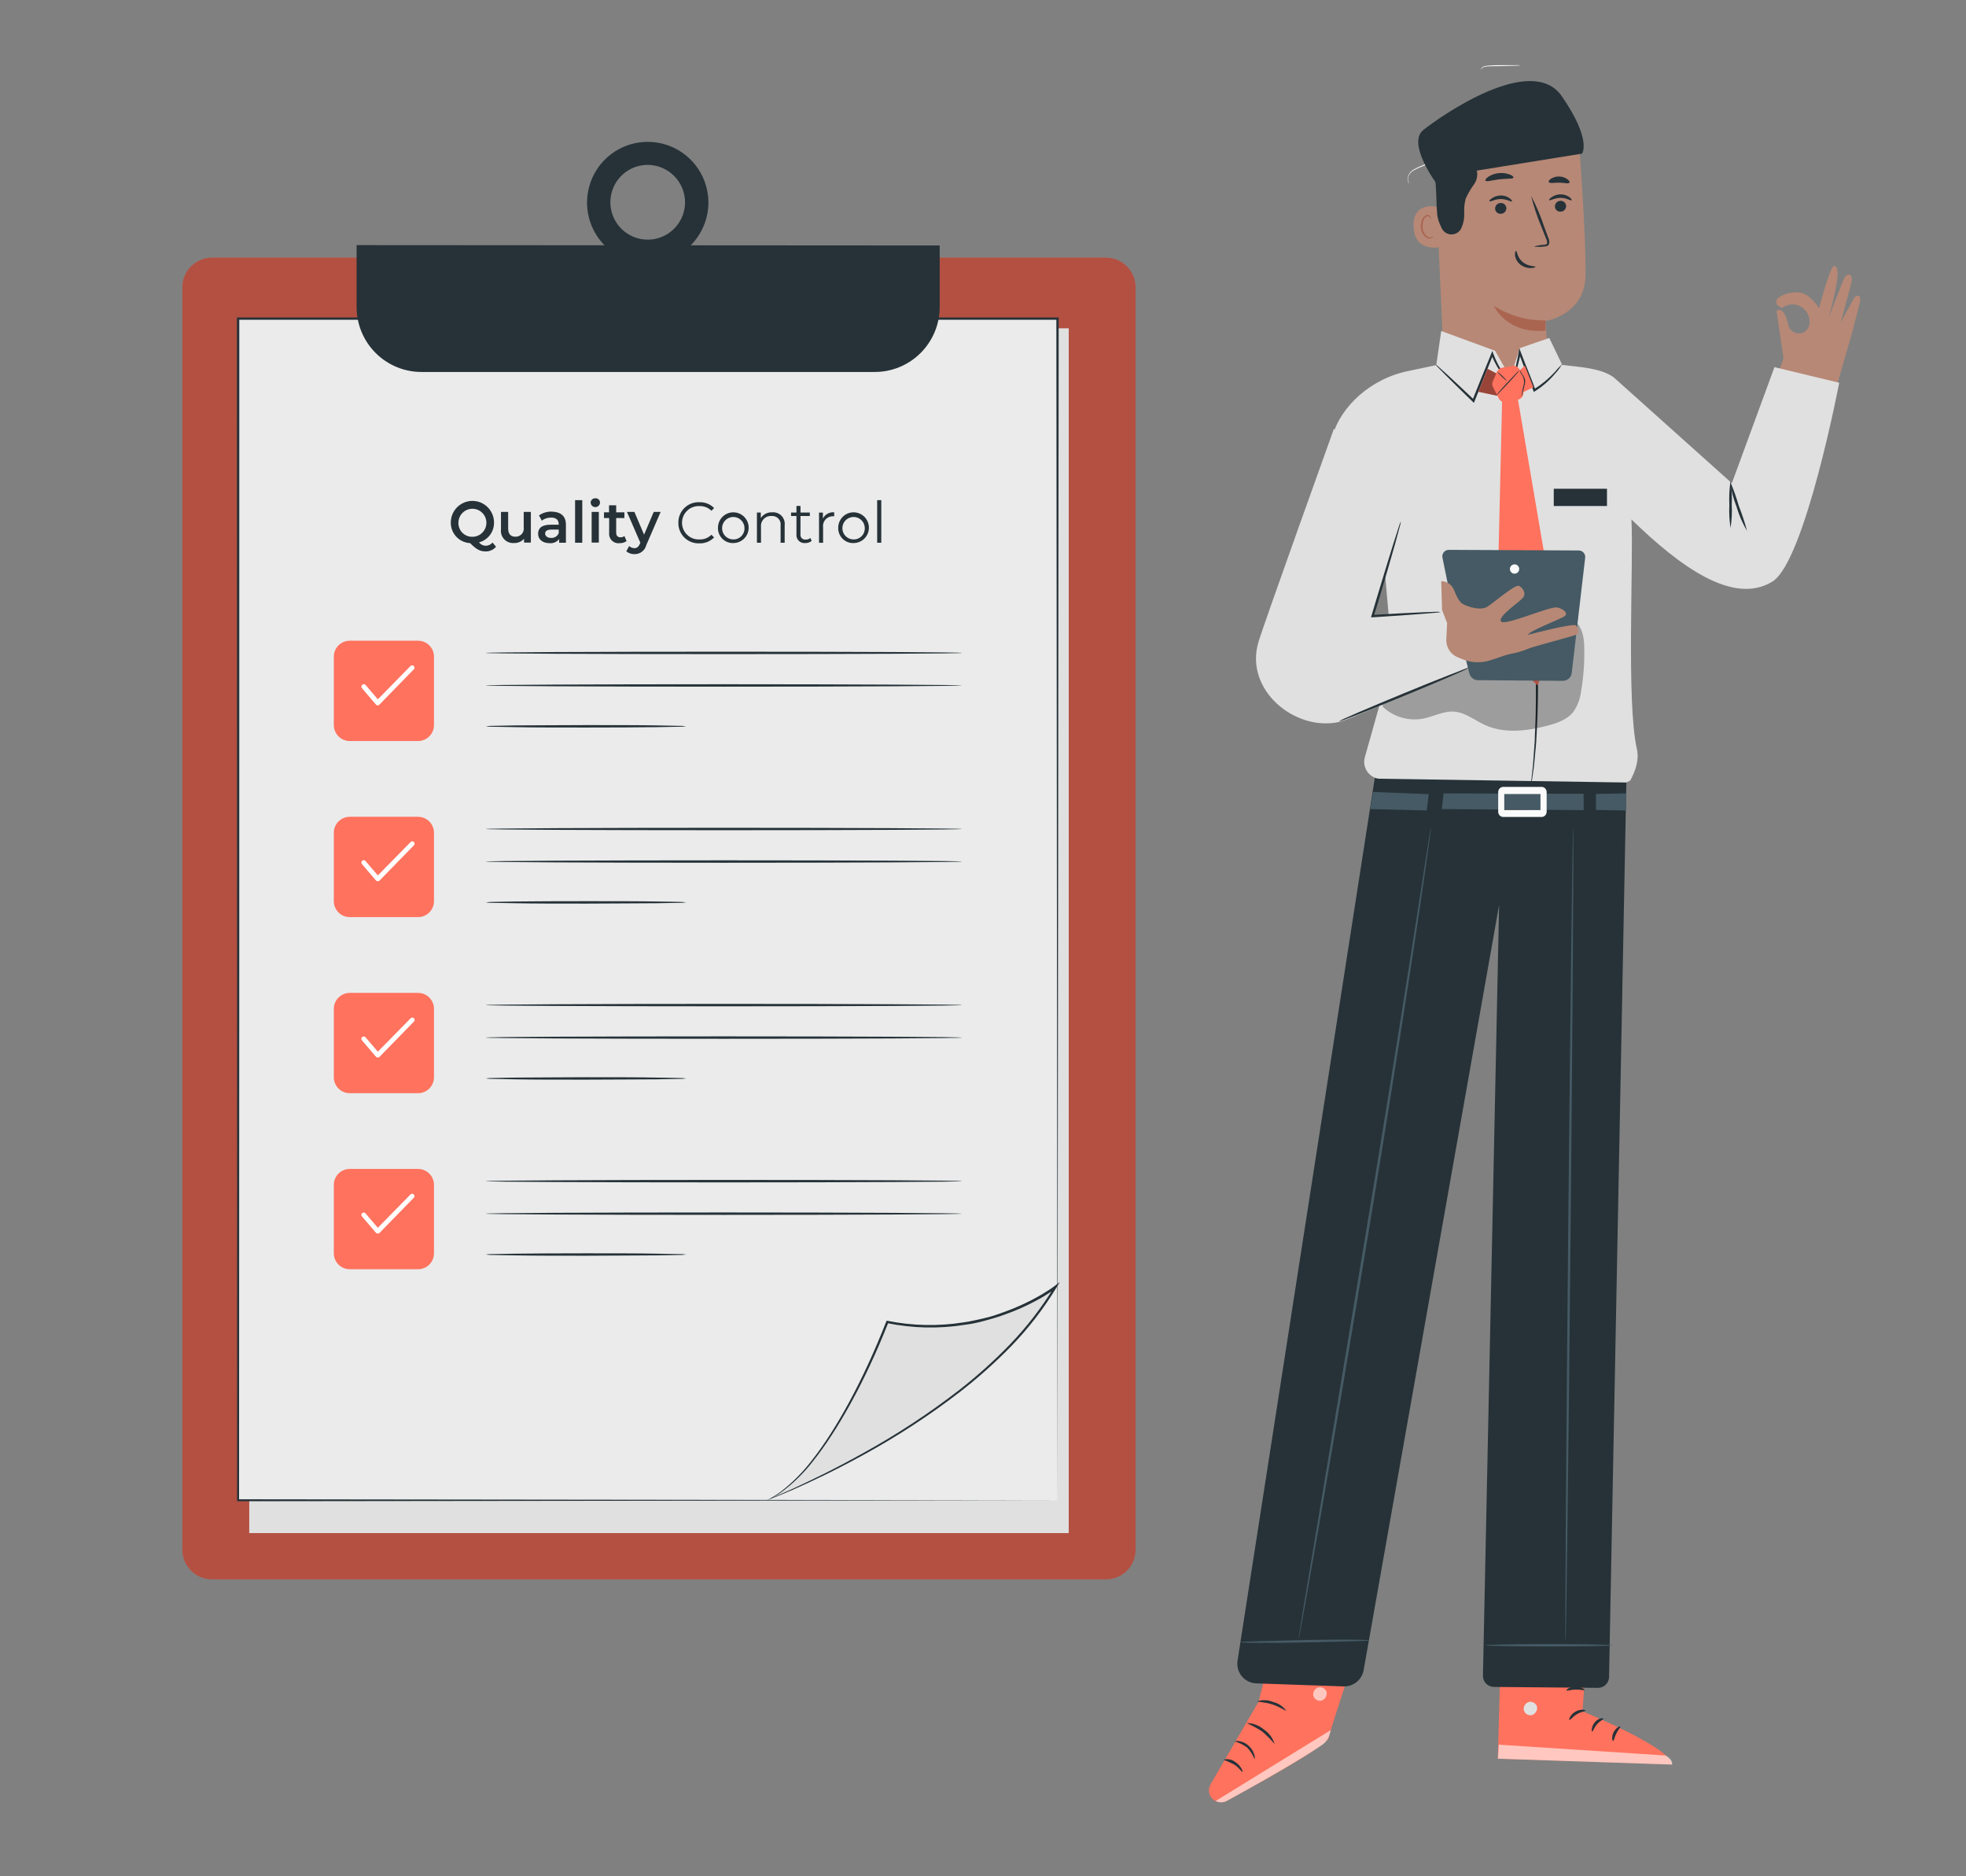 <svg width="348" height="332" viewBox="0 0 348 332" fill="none" xmlns="http://www.w3.org/2000/svg">
<rect x="0" y="0" width="348" height="332" fill="#808080" stroke="none"/>
<g clip-path="url(#clip0_861_3324)">
<path d="M195.758 45.594H37.531C34.628 45.594 32.275 47.949 32.275 50.855V274.234C32.275 277.14 34.628 279.495 37.531 279.495H195.758C198.66 279.495 201.013 277.14 201.013 274.234V50.855C201.013 47.949 198.66 45.594 195.758 45.594Z" fill="#FF725E"/>
<g opacity="0.3">
<path d="M195.758 45.594H37.531C34.628 45.594 32.275 47.95 32.275 50.855V274.234C32.275 277.14 34.628 279.496 37.531 279.496H195.758C198.66 279.496 201.013 277.14 201.013 274.234V50.855C201.013 47.95 198.66 45.594 195.758 45.594Z" fill="black"/>
</g>
<path d="M189.175 58.102H44.119V271.306H189.175V58.102Z" fill="#E0E0E0"/>
<path d="M187.173 56.398H42.117V265.531H187.173V56.398Z" fill="#EBEBEB"/>
<path d="M187.182 265.523C187.182 263.777 187.099 179.788 186.984 56.397L187.182 56.587H42.143L42.357 56.372C42.357 134.902 42.357 207.451 42.316 265.498L42.143 265.324L187.207 265.498L42.143 265.672H41.969V265.498C41.969 207.451 41.969 134.902 41.928 56.372V56.182H42.167H187.207H187.397V56.381C187.256 179.788 187.182 263.777 187.182 265.523Z" fill="#263238"/>
<path d="M135.721 265.523C135.721 265.523 172.995 251.319 186.835 227.759C182.546 230.753 177.695 232.846 172.575 233.913C167.456 234.979 162.174 234.996 157.047 233.964C157.047 233.964 147.181 260.328 135.721 265.523Z" fill="#E0E0E0"/>
<path d="M135.719 265.524L136.339 265.176C136.957 264.837 137.553 264.458 138.124 264.043C140.222 262.434 142.097 260.553 143.701 258.451C147.915 253.098 152.683 244.561 156.864 233.898L156.93 233.741H157.087C161.533 234.635 166.102 234.728 170.581 234.014C171.762 233.865 172.919 233.551 174.109 233.303C175.299 233.054 176.456 232.657 177.612 232.227C179.98 231.391 182.263 230.33 184.429 229.059C185.256 228.571 186.024 228.075 186.702 227.562L187.594 226.875L187.016 227.835C184.742 231.584 182.057 235.066 179.009 238.216C176.169 241.125 173.132 243.834 169.92 246.323C164.494 250.504 158.747 254.25 152.733 257.524C147.626 260.328 143.354 262.314 140.388 263.613C138.9 264.266 137.727 264.738 136.934 265.044L136.033 265.391C135.929 265.434 135.821 265.468 135.711 265.49C135.711 265.49 135.81 265.433 136.017 265.35L136.909 264.969C137.686 264.63 138.843 264.142 140.322 263.464C143.263 262.115 147.51 260.089 152.592 257.259C158.58 253.971 164.304 250.224 169.713 246.05C172.902 243.567 175.915 240.864 178.728 237.96C181.75 234.829 184.416 231.372 186.677 227.653L186.991 227.926C186.247 228.478 185.474 228.992 184.677 229.464C182.486 230.744 180.178 231.813 177.786 232.657C176.613 233.096 175.414 233.418 174.233 233.749C173.051 234.08 171.861 234.32 170.663 234.461C166.139 235.172 161.525 235.069 157.038 234.155L157.252 234.031C153.03 244.727 148.163 253.256 143.908 258.591C142.277 260.697 140.361 262.566 138.215 264.142C137.434 264.69 136.598 265.153 135.719 265.524Z" fill="#263238"/>
<path d="M73.994 113.386H61.914C60.353 113.386 59.088 114.652 59.088 116.215V128.309C59.088 129.872 60.353 131.138 61.914 131.138H73.994C75.555 131.138 76.82 129.872 76.82 128.309V116.215C76.82 114.652 75.555 113.386 73.994 113.386Z" fill="#FF725E"/>
<path d="M66.839 124.827C66.782 124.824 66.726 124.809 66.675 124.783C66.624 124.758 66.578 124.722 66.542 124.678L64.063 121.782C63.993 121.697 63.959 121.588 63.968 121.479C63.978 121.369 64.029 121.267 64.112 121.195C64.15 121.156 64.195 121.126 64.245 121.105C64.294 121.084 64.348 121.073 64.402 121.073C64.456 121.073 64.509 121.084 64.559 121.105C64.608 121.126 64.653 121.156 64.691 121.195L66.881 123.759L72.665 117.861C72.743 117.785 72.849 117.742 72.958 117.742C73.067 117.742 73.173 117.785 73.251 117.861C73.29 117.9 73.321 117.945 73.342 117.996C73.363 118.046 73.374 118.1 73.374 118.155C73.374 118.209 73.363 118.264 73.342 118.314C73.321 118.364 73.29 118.41 73.251 118.449L67.186 124.669C67.143 124.719 67.09 124.759 67.03 124.786C66.97 124.813 66.905 124.827 66.839 124.827Z" fill="white"/>
<path d="M170.261 115.545C170.261 115.669 151.388 115.76 128.12 115.76C104.851 115.76 85.978 115.669 85.978 115.545C85.978 115.421 104.843 115.33 128.12 115.33C151.396 115.33 170.261 115.412 170.261 115.545Z" fill="#263238"/>
<path d="M121.475 128.532C121.012 128.595 120.546 128.622 120.079 128.615L116.269 128.681C113.063 128.723 108.618 128.748 103.718 128.748C98.818 128.748 94.373 128.748 91.158 128.681L87.349 128.615C86.885 128.622 86.421 128.594 85.961 128.532C86.42 128.465 86.885 128.437 87.349 128.45L91.158 128.375C94.373 128.375 98.81 128.317 103.718 128.317C108.626 128.317 113.063 128.317 116.269 128.375L120.079 128.45C120.546 128.437 121.013 128.465 121.475 128.532Z" fill="#263238"/>
<path d="M170.261 121.302C170.261 121.418 151.388 121.517 128.12 121.517C104.851 121.517 85.978 121.418 85.978 121.302C85.978 121.186 104.843 121.087 128.12 121.087C151.396 121.087 170.261 121.203 170.261 121.302Z" fill="#263238"/>
<path d="M73.994 144.547H61.914C60.353 144.547 59.088 145.814 59.088 147.377V159.471C59.088 161.033 60.353 162.3 61.914 162.3H73.994C75.555 162.3 76.82 161.033 76.82 159.471V147.377C76.82 145.814 75.555 144.547 73.994 144.547Z" fill="#FF725E"/>
<path d="M66.84 155.948C66.783 155.948 66.727 155.936 66.676 155.911C66.624 155.887 66.579 155.851 66.543 155.807L64.064 152.903C64.029 152.862 64.002 152.814 63.985 152.763C63.968 152.711 63.962 152.657 63.966 152.602C63.97 152.548 63.985 152.495 64.01 152.447C64.034 152.399 64.068 152.356 64.109 152.32C64.151 152.285 64.198 152.258 64.25 152.241C64.302 152.224 64.356 152.218 64.41 152.222C64.464 152.226 64.517 152.241 64.565 152.266C64.614 152.291 64.657 152.324 64.692 152.366L66.882 154.922L72.666 149.032C72.703 148.988 72.748 148.953 72.799 148.928C72.85 148.903 72.906 148.888 72.963 148.886C73.019 148.883 73.076 148.892 73.129 148.913C73.183 148.933 73.231 148.964 73.271 149.004C73.312 149.044 73.344 149.092 73.365 149.145C73.386 149.198 73.396 149.255 73.394 149.312C73.392 149.369 73.379 149.425 73.355 149.476C73.33 149.528 73.295 149.574 73.252 149.611L67.187 155.824C67.143 155.869 67.088 155.904 67.028 155.926C66.968 155.947 66.904 155.955 66.84 155.948Z" fill="white"/>
<path d="M170.261 146.707C170.261 146.823 151.388 146.922 128.12 146.922C104.851 146.922 85.978 146.823 85.978 146.707C85.978 146.591 104.843 146.492 128.12 146.492C151.396 146.492 170.261 146.591 170.261 146.707Z" fill="#263238"/>
<path d="M121.475 159.695C121.012 159.757 120.546 159.784 120.079 159.777L116.269 159.843C113.063 159.843 108.618 159.91 103.718 159.91C98.818 159.91 94.373 159.91 91.158 159.843L87.349 159.777C86.885 159.784 86.421 159.757 85.961 159.695C86.42 159.626 86.885 159.596 87.349 159.604L91.158 159.537C94.373 159.496 98.81 159.479 103.718 159.479C108.626 159.479 113.063 159.479 116.269 159.537L120.079 159.604C120.546 159.596 121.013 159.626 121.475 159.695Z" fill="#263238"/>
<path d="M170.261 152.465C170.261 152.581 151.388 152.68 128.12 152.68C104.851 152.68 85.978 152.581 85.978 152.465C85.978 152.349 104.843 152.25 128.12 152.25C151.396 152.25 170.261 152.341 170.261 152.465Z" fill="#263238"/>
<path d="M73.994 175.71H61.914C60.353 175.71 59.088 176.977 59.088 178.539V190.633C59.088 192.196 60.353 193.462 61.914 193.462H73.994C75.555 193.462 76.82 192.196 76.82 190.633V178.539C76.82 176.977 75.555 175.71 73.994 175.71Z" fill="#FF725E"/>
<path d="M66.84 187.143C66.784 187.142 66.728 187.128 66.677 187.104C66.626 187.08 66.58 187.045 66.543 187.002L64.064 184.099C63.993 184.015 63.958 183.907 63.966 183.798C63.975 183.688 64.026 183.587 64.109 183.516C64.193 183.444 64.301 183.409 64.41 183.418C64.519 183.426 64.621 183.478 64.692 183.561L66.882 186.117L72.666 180.227C72.703 180.184 72.748 180.148 72.799 180.123C72.85 180.098 72.906 180.084 72.963 180.081C73.019 180.078 73.076 180.088 73.129 180.108C73.183 180.128 73.231 180.16 73.271 180.2C73.312 180.24 73.344 180.288 73.365 180.341C73.386 180.393 73.396 180.45 73.394 180.507C73.392 180.564 73.379 180.62 73.355 180.672C73.33 180.723 73.295 180.769 73.252 180.806L67.187 187.019C67.143 187.065 67.088 187.099 67.028 187.121C66.968 187.142 66.904 187.15 66.84 187.143Z" fill="white"/>
<path d="M170.261 177.869C170.261 177.985 151.388 178.084 128.12 178.084C104.851 178.084 85.978 177.985 85.978 177.869C85.978 177.753 104.843 177.654 128.12 177.654C151.396 177.654 170.261 177.745 170.261 177.869Z" fill="#263238"/>
<path d="M121.475 190.849C121.013 190.916 120.546 190.944 120.079 190.932L116.269 191.006C113.063 191.006 108.618 191.064 103.718 191.064C98.818 191.064 94.373 191.064 91.158 191.006L87.349 190.932C86.885 190.944 86.42 190.916 85.961 190.849C86.421 190.787 86.885 190.759 87.349 190.766L91.158 190.7C94.373 190.7 98.81 190.634 103.718 190.634C108.626 190.634 113.063 190.634 116.269 190.7L120.079 190.766C120.546 190.759 121.012 190.787 121.475 190.849Z" fill="#263238"/>
<path d="M170.261 183.618C170.261 183.742 151.388 183.833 128.12 183.833C104.851 183.833 85.978 183.742 85.978 183.618C85.978 183.494 104.843 183.403 128.12 183.403C151.396 183.403 170.261 183.503 170.261 183.618Z" fill="#263238"/>
<path d="M73.994 206.864H61.914C60.353 206.864 59.088 208.131 59.088 209.693V221.788C59.088 223.35 60.353 224.617 61.914 224.617H73.994C75.555 224.617 76.82 223.35 76.82 221.788V209.693C76.82 208.131 75.555 206.864 73.994 206.864Z" fill="#FF725E"/>
<path d="M66.839 218.304C66.782 218.301 66.726 218.287 66.675 218.261C66.624 218.235 66.578 218.199 66.542 218.155L64.063 215.26C63.993 215.175 63.959 215.066 63.968 214.956C63.978 214.846 64.029 214.745 64.112 214.673C64.153 214.637 64.201 214.61 64.252 214.593C64.304 214.577 64.358 214.57 64.412 214.575C64.466 214.58 64.519 214.595 64.566 214.62C64.614 214.646 64.657 214.68 64.691 214.722L66.881 217.278L72.665 211.38C72.703 211.341 72.749 211.311 72.799 211.29C72.85 211.269 72.903 211.258 72.958 211.258C73.013 211.258 73.067 211.269 73.117 211.29C73.167 211.311 73.213 211.341 73.251 211.38C73.29 211.418 73.32 211.463 73.341 211.513C73.362 211.562 73.373 211.616 73.373 211.67C73.373 211.724 73.362 211.777 73.341 211.827C73.32 211.876 73.29 211.921 73.251 211.959L67.186 218.18C67.14 218.224 67.086 218.258 67.026 218.279C66.966 218.3 66.903 218.309 66.839 218.304Z" fill="white"/>
<path d="M170.261 209.03C170.261 209.146 151.388 209.246 128.12 209.246C104.851 209.246 85.978 209.146 85.978 209.03C85.978 208.915 104.843 208.807 128.12 208.807C151.396 208.807 170.261 208.89 170.261 209.03Z" fill="#263238"/>
<path d="M121.475 222.01C121.013 222.078 120.546 222.106 120.079 222.093L116.269 222.159C113.063 222.159 108.618 222.226 103.718 222.226C98.818 222.226 94.373 222.226 91.158 222.159L87.349 222.093C86.885 222.105 86.42 222.078 85.961 222.01C86.42 221.943 86.885 221.916 87.349 221.928L91.158 221.862C94.373 221.82 98.81 221.795 103.718 221.795C108.626 221.795 113.063 221.795 116.269 221.862L120.079 221.928C120.546 221.915 121.013 221.943 121.475 222.01Z" fill="#263238"/>
<path d="M170.261 214.78C170.261 214.896 151.388 214.995 128.12 214.995C104.851 214.995 85.978 214.896 85.978 214.78C85.978 214.664 104.843 214.565 128.12 214.565C151.396 214.565 170.261 214.681 170.261 214.78Z" fill="#263238"/>
<path d="M87.802 96.758C87.574 97.026 87.288 97.24 86.966 97.383C86.644 97.526 86.295 97.596 85.943 97.585C84.976 97.585 84.29 97.213 83.216 96.113C82.286 96.068 81.41 95.664 80.772 94.985C80.133 94.306 79.783 93.405 79.795 92.473C79.795 91.457 80.198 90.483 80.916 89.765C81.633 89.047 82.606 88.643 83.621 88.643C84.636 88.643 85.609 89.047 86.326 89.765C87.044 90.483 87.447 91.457 87.447 92.473C87.46 93.272 87.204 94.051 86.722 94.687C86.24 95.323 85.558 95.779 84.786 95.981C84.927 96.163 85.107 96.312 85.313 96.417C85.519 96.521 85.745 96.579 85.976 96.585C86.207 96.58 86.434 96.526 86.644 96.428C86.853 96.33 87.039 96.189 87.191 96.014L87.802 96.758ZM83.621 94.996C84.111 94.996 84.591 94.851 84.998 94.578C85.406 94.305 85.724 93.918 85.911 93.464C86.099 93.011 86.148 92.512 86.052 92.03C85.957 91.549 85.721 91.107 85.374 90.76C85.027 90.413 84.585 90.176 84.105 90.081C83.624 89.985 83.125 90.034 82.672 90.222C82.219 90.41 81.832 90.728 81.56 91.136C81.287 91.544 81.142 92.024 81.142 92.514C81.134 92.843 81.193 93.169 81.315 93.474C81.436 93.778 81.619 94.055 81.85 94.287C82.082 94.519 82.359 94.702 82.663 94.823C82.967 94.945 83.293 95.004 83.621 94.996Z" fill="#263238"/>
<path d="M93.966 90.595V96.022H92.76V95.335C92.544 95.584 92.276 95.782 91.974 95.914C91.672 96.045 91.345 96.108 91.016 96.096C90.696 96.127 90.374 96.086 90.072 95.975C89.77 95.865 89.497 95.688 89.273 95.458C89.049 95.227 88.879 94.95 88.776 94.645C88.673 94.341 88.639 94.017 88.678 93.697V90.595H89.95V93.524C89.95 94.508 90.413 94.98 91.223 94.98C91.435 94.99 91.647 94.952 91.842 94.87C92.038 94.788 92.213 94.663 92.355 94.504C92.497 94.346 92.601 94.158 92.661 93.954C92.721 93.75 92.735 93.535 92.702 93.325V90.595H93.966Z" fill="#263238"/>
<path d="M100.173 92.871V96.047H98.975V95.394C98.774 95.649 98.511 95.85 98.213 95.977C97.914 96.104 97.587 96.154 97.264 96.122C96.033 96.122 95.248 95.443 95.248 94.467C95.248 93.491 95.859 92.854 97.504 92.854H98.9V92.771C98.9 92.035 98.454 91.597 97.553 91.597C96.958 91.585 96.376 91.775 95.901 92.134L95.405 91.208C96.077 90.745 96.879 90.51 97.694 90.538C99.264 90.596 100.173 91.307 100.173 92.871ZM98.9 94.351V93.723H97.595C96.727 93.723 96.496 94.045 96.496 94.442C96.496 94.84 96.884 95.195 97.529 95.195C97.817 95.216 98.104 95.146 98.35 94.994C98.596 94.843 98.789 94.618 98.9 94.351Z" fill="#263238"/>
<path d="M101.795 88.511H103.067V96.047H101.795V88.511Z" fill="#263238"/>
<path d="M104.553 88.942C104.555 88.837 104.578 88.733 104.621 88.637C104.664 88.542 104.726 88.456 104.803 88.384C104.881 88.313 104.971 88.258 105.07 88.224C105.169 88.189 105.274 88.174 105.379 88.181C105.482 88.172 105.586 88.184 105.685 88.216C105.783 88.249 105.873 88.301 105.951 88.37C106.028 88.439 106.091 88.523 106.134 88.617C106.178 88.711 106.202 88.813 106.205 88.917C106.205 89.136 106.118 89.347 105.963 89.502C105.808 89.657 105.598 89.744 105.379 89.744C105.16 89.744 104.95 89.657 104.795 89.502C104.64 89.347 104.553 89.136 104.553 88.917V88.942ZM104.726 90.596H105.999V96.023H104.726V90.596Z" fill="#263238"/>
<path d="M110.911 95.757C110.556 96.007 110.13 96.134 109.697 96.121C109.447 96.156 109.193 96.133 108.953 96.054C108.714 95.975 108.496 95.842 108.316 95.665C108.135 95.489 107.998 95.274 107.914 95.036C107.829 94.798 107.8 94.544 107.829 94.293V91.679H106.912V90.662H107.805V89.421H109.069V90.662H110.523V91.679H109.069V94.26C109.069 94.79 109.333 95.088 109.821 95.088C110.076 95.097 110.327 95.019 110.531 94.864L110.911 95.757Z" fill="#263238"/>
<path d="M116.939 90.595L114.402 96.46C114.288 96.926 114.018 97.338 113.638 97.63C113.258 97.922 112.79 98.075 112.312 98.065C111.784 98.077 111.269 97.901 110.857 97.569L111.361 96.634C111.616 96.869 111.949 97.002 112.295 97.006C112.741 97.006 113.006 96.799 113.254 96.262L113.345 96.047L110.981 90.595H112.295L114.006 94.616L115.716 90.595H116.939Z" fill="#263238"/>
<path d="M120.075 92.49C120.069 92.004 120.162 91.521 120.349 91.072C120.536 90.623 120.812 90.217 121.161 89.879C121.51 89.54 121.924 89.277 122.378 89.104C122.832 88.932 123.317 88.854 123.802 88.875C124.284 88.858 124.764 88.94 125.212 89.118C125.66 89.296 126.066 89.566 126.405 89.909L125.926 90.389C125.651 90.114 125.323 89.899 124.962 89.757C124.601 89.614 124.215 89.548 123.827 89.562C123.427 89.54 123.027 89.601 122.651 89.74C122.275 89.878 121.931 90.092 121.641 90.368C121.35 90.644 121.119 90.976 120.961 91.345C120.802 91.713 120.721 92.11 120.721 92.511C120.721 92.912 120.802 93.308 120.961 93.677C121.119 94.045 121.35 94.378 121.641 94.653C121.931 94.93 122.275 95.143 122.651 95.282C123.027 95.421 123.427 95.481 123.827 95.46C124.215 95.475 124.602 95.409 124.963 95.267C125.324 95.125 125.652 94.909 125.926 94.633L126.405 95.104C126.067 95.452 125.66 95.725 125.21 95.906C124.761 96.087 124.278 96.172 123.794 96.155C123.305 96.175 122.817 96.095 122.36 95.919C121.904 95.743 121.488 95.475 121.14 95.131C120.791 94.787 120.517 94.376 120.333 93.921C120.15 93.467 120.063 92.98 120.075 92.49Z" fill="#263238"/>
<path d="M127.086 93.375C127.088 92.837 127.248 92.312 127.548 91.865C127.848 91.419 128.273 91.071 128.77 90.866C129.267 90.662 129.813 90.609 130.34 90.715C130.867 90.821 131.35 91.081 131.73 91.462C132.109 91.843 132.367 92.328 132.471 92.855C132.576 93.383 132.521 93.93 132.315 94.427C132.109 94.924 131.761 95.348 131.314 95.647C130.867 95.945 130.342 96.105 129.804 96.105C129.443 96.118 129.083 96.056 128.747 95.923C128.411 95.79 128.106 95.589 127.851 95.333C127.596 95.077 127.396 94.771 127.264 94.434C127.133 94.097 127.072 93.737 127.086 93.375ZM131.779 93.375C131.76 92.987 131.627 92.613 131.397 92.299C131.168 91.986 130.851 91.747 130.487 91.612C130.123 91.477 129.727 91.452 129.349 91.541C128.971 91.629 128.627 91.826 128.36 92.108C128.093 92.39 127.914 92.744 127.846 93.127C127.778 93.51 127.824 93.904 127.978 94.261C128.132 94.618 128.387 94.922 128.711 95.135C129.036 95.348 129.416 95.461 129.804 95.46C130.074 95.465 130.343 95.414 130.592 95.309C130.841 95.205 131.066 95.05 131.252 94.854C131.437 94.657 131.58 94.425 131.671 94.17C131.762 93.915 131.799 93.645 131.779 93.375Z" fill="#263238"/>
<path d="M138.893 92.953V96.047H138.174V93.02C138.207 92.797 138.19 92.569 138.122 92.354C138.055 92.139 137.94 91.942 137.786 91.778C137.631 91.614 137.442 91.487 137.231 91.407C137.021 91.327 136.795 91.295 136.571 91.316C136.316 91.297 136.06 91.335 135.821 91.426C135.582 91.518 135.366 91.66 135.189 91.844C135.011 92.027 134.875 92.248 134.791 92.49C134.707 92.731 134.677 92.988 134.703 93.243V96.047H133.984V90.703H134.67V91.688C134.888 91.352 135.191 91.08 135.548 90.899C135.905 90.719 136.304 90.637 136.703 90.662C137.005 90.637 137.309 90.681 137.593 90.789C137.877 90.897 138.133 91.067 138.342 91.286C138.552 91.506 138.71 91.769 138.805 92.058C138.901 92.346 138.93 92.652 138.893 92.953Z" fill="#263238"/>
<path d="M143.671 95.725C143.352 95.983 142.95 96.118 142.539 96.105C142.329 96.129 142.117 96.105 141.917 96.035C141.717 95.965 141.536 95.852 141.386 95.702C141.236 95.553 141.122 95.372 141.051 95.173C140.98 94.973 140.955 94.761 140.978 94.55V91.316H140.027V90.704H140.978V89.537H141.696V90.704H143.349V91.316H141.696V94.509C141.672 94.638 141.678 94.771 141.715 94.898C141.752 95.024 141.818 95.14 141.908 95.235C141.999 95.331 142.111 95.403 142.235 95.447C142.359 95.49 142.492 95.503 142.622 95.485C142.923 95.502 143.22 95.401 143.448 95.204L143.671 95.725Z" fill="#263238"/>
<path d="M147.662 90.662V91.365H147.497C147.242 91.351 146.988 91.394 146.752 91.491C146.516 91.588 146.304 91.735 146.132 91.924C145.96 92.112 145.831 92.336 145.756 92.58C145.68 92.823 145.66 93.081 145.695 93.334V96.055H144.977V90.711H145.662V91.762C145.847 91.398 146.136 91.099 146.493 90.903C146.849 90.707 147.257 90.623 147.662 90.662Z" fill="#263238"/>
<path d="M148.371 93.375C148.373 92.837 148.533 92.312 148.833 91.866C149.132 91.42 149.557 91.072 150.053 90.867C150.549 90.662 151.095 90.609 151.622 90.714C152.149 90.82 152.632 91.079 153.012 91.459C153.392 91.839 153.65 92.323 153.755 92.85C153.861 93.377 153.807 93.924 153.603 94.421C153.398 94.918 153.051 95.343 152.605 95.643C152.159 95.942 151.635 96.103 151.098 96.105C150.736 96.119 150.375 96.058 150.038 95.925C149.701 95.793 149.395 95.593 149.139 95.336C148.883 95.08 148.682 94.773 148.55 94.436C148.418 94.098 148.357 93.737 148.371 93.375ZM153.073 93.375C153.053 92.987 152.92 92.613 152.691 92.299C152.461 91.986 152.144 91.747 151.78 91.612C151.416 91.477 151.021 91.452 150.642 91.541C150.264 91.629 149.92 91.826 149.653 92.108C149.386 92.39 149.207 92.744 149.14 93.127C149.072 93.51 149.117 93.904 149.271 94.261C149.425 94.618 149.68 94.922 150.005 95.135C150.33 95.348 150.71 95.461 151.098 95.46C151.368 95.465 151.636 95.414 151.885 95.309C152.134 95.205 152.359 95.05 152.545 94.854C152.731 94.657 152.874 94.425 152.965 94.17C153.055 93.915 153.092 93.645 153.073 93.375Z" fill="#263238"/>
<path d="M155.268 88.511H155.995V96.047H155.268V88.511Z" fill="#263238"/>
<path d="M63.121 43.377V54.321C63.12 55.831 63.416 57.328 63.993 58.724C64.57 60.12 65.416 61.388 66.482 62.457C67.549 63.526 68.815 64.373 70.209 64.952C71.603 65.53 73.098 65.828 74.607 65.828H154.84C157.888 65.828 160.812 64.615 162.967 62.457C165.123 60.299 166.334 57.373 166.334 54.321V43.443L63.121 43.377Z" fill="#263238"/>
<path d="M114.652 46.612C112.527 46.612 110.451 45.981 108.684 44.799C106.918 43.618 105.541 41.938 104.728 39.973C103.915 38.008 103.702 35.846 104.117 33.76C104.531 31.674 105.554 29.757 107.056 28.253C108.559 26.749 110.473 25.725 112.556 25.31C114.64 24.895 116.8 25.108 118.763 25.922C120.726 26.736 122.403 28.114 123.583 29.883C124.764 31.651 125.394 33.731 125.394 35.858C125.381 38.706 124.245 41.434 122.233 43.447C120.222 45.461 117.497 46.599 114.652 46.612ZM114.652 29.174C113.345 29.174 112.067 29.562 110.979 30.289C109.892 31.016 109.045 32.05 108.545 33.259C108.044 34.468 107.914 35.799 108.169 37.083C108.424 38.366 109.053 39.545 109.978 40.471C110.902 41.397 112.08 42.027 113.362 42.282C114.645 42.538 115.974 42.407 117.182 41.906C118.39 41.405 119.422 40.556 120.148 39.468C120.875 38.38 121.262 37.1 121.262 35.791C121.252 34.04 120.552 32.363 119.314 31.124C118.077 29.885 116.402 29.184 114.652 29.174Z" fill="#263238"/>
<path d="M325.23 67.94L327.982 58.344C327.982 58.344 328.981 54.448 329.221 53.538C329.527 52.33 328.692 51.941 328.18 52.76C327.99 53.075 325.842 57.029 325.842 57.029L327.651 50.295C328.213 48.177 326.891 48.384 326.503 49.137C326.114 49.89 323.66 56.309 323.66 56.309C325.966 47.954 325.313 47.209 324.652 47.069C323.991 46.928 321.983 54.572 321.983 54.572C321.482 53.696 320.801 52.937 319.983 52.347C317.975 50.932 314.596 52.297 314.422 53.248C314.249 54.2 315.455 54.473 315.455 54.473C315.933 54.117 316.504 53.909 317.098 53.875C317.693 53.841 318.284 53.983 318.799 54.283C319.313 54.582 319.729 55.026 319.994 55.56C320.259 56.094 320.361 56.694 320.289 57.285C320.248 57.727 320.053 58.141 319.739 58.454C319.424 58.767 319.01 58.959 318.568 58.998C318.127 59.036 317.685 58.918 317.322 58.664C316.958 58.41 316.695 58.036 316.579 57.608C315.753 53.827 314.463 55.035 314.463 55.035L315.695 63.382L314.273 67.518" fill="#B78876"/>
<path d="M227.791 281.26L222.775 301.163L214.281 315.764C214.133 316.014 214.038 316.291 214.002 316.58C213.967 316.868 213.991 317.16 214.074 317.439C214.157 317.717 214.297 317.975 214.485 318.196C214.673 318.418 214.904 318.598 215.165 318.725C215.463 318.878 215.793 318.958 216.127 318.958C216.462 318.958 216.792 318.878 217.09 318.725C220.899 316.666 234.905 309.014 235.186 307.533C235.516 305.829 241.862 286.852 241.862 286.852L227.791 281.26Z" fill="#FF725E"/>
<g opacity="0.6">
<path d="M215.168 318.725L235.561 306.168L235.33 306.995C235.127 307.719 234.677 308.349 234.057 308.774C232.404 309.907 227.736 312.91 217.151 318.701C216.847 318.866 216.506 318.952 216.16 318.952C215.813 318.952 215.472 318.866 215.168 318.701V318.725Z" fill="white"/>
</g>
<g opacity="0.6">
<path d="M233.262 298.648C232.971 298.76 232.73 298.975 232.587 299.253C232.444 299.531 232.408 299.851 232.485 300.154C232.584 300.452 232.794 300.7 233.071 300.846C233.348 300.993 233.671 301.026 233.972 300.94C234.285 300.823 234.543 300.594 234.696 300.297C234.849 300.001 234.886 299.657 234.799 299.335C234.661 299.033 234.412 298.797 234.103 298.676C233.795 298.556 233.451 298.561 233.146 298.69" fill="white"/>
</g>
<path d="M222.064 311.28C221.762 310.53 221.319 309.845 220.758 309.262C220.111 308.776 219.38 308.414 218.602 308.195C218.602 308.145 218.891 308.062 219.37 308.12C219.99 308.229 220.564 308.517 221.023 308.948C221.501 309.367 221.848 309.916 222.022 310.528C222.171 311.007 222.122 311.28 222.064 311.28Z" fill="#263238"/>
<path d="M219.932 313.572C219.808 313.629 219.354 312.811 218.412 312.24C217.809 311.928 217.188 311.652 216.553 311.412C216.909 311.307 217.286 311.288 217.651 311.359C218.017 311.43 218.36 311.587 218.652 311.818C219.717 312.521 220.048 313.547 219.932 313.572Z" fill="#263238"/>
<path d="M225.627 308.642C224.95 307.849 224.215 307.108 223.429 306.425C222.554 305.857 221.637 305.356 220.686 304.927C221.794 304.933 222.863 305.335 223.702 306.061C224.626 306.668 225.308 307.582 225.627 308.642Z" fill="#263238"/>
<path d="M227.66 302.718C227.569 302.826 226.602 302.065 225.181 301.618C223.76 301.171 222.553 301.204 222.545 301.072C223.455 300.779 224.439 300.82 225.321 301.188C226.256 301.407 227.084 301.949 227.66 302.718Z" fill="#263238"/>
<path d="M229.271 296.911C228.486 296.396 227.636 295.99 226.743 295.703C225.817 295.55 224.874 295.527 223.941 295.637C223.941 295.579 224.206 295.397 224.768 295.256C225.464 295.095 226.189 295.098 226.884 295.265C227.579 295.431 228.227 295.757 228.775 296.216C229.147 296.58 229.312 296.878 229.271 296.911Z" fill="#263238"/>
<path d="M227.091 294.603C227.092 294.342 227.151 294.085 227.265 293.85C227.523 293.182 227.911 292.572 228.405 292.055C228.731 291.643 229.185 291.352 229.694 291.228C229.859 291.208 230.026 291.239 230.174 291.315C230.321 291.392 230.442 291.511 230.521 291.658C230.665 291.966 230.689 292.318 230.587 292.642C230.359 293.295 229.911 293.848 229.319 294.204C228.728 294.561 228.03 294.699 227.348 294.595C226.674 294.481 226.05 294.17 225.554 293.7C225.058 293.23 224.713 292.623 224.563 291.956C224.528 291.787 224.529 291.613 224.566 291.445C224.603 291.276 224.675 291.118 224.778 290.98C224.896 290.852 225.052 290.765 225.222 290.73C225.393 290.696 225.57 290.717 225.728 290.789C226.186 291.032 226.571 291.391 226.844 291.832C227.262 292.406 227.575 293.05 227.769 293.734C227.861 293.98 227.9 294.242 227.885 294.504C227.577 293.617 227.14 292.78 226.587 292.022C226.334 291.65 225.994 291.346 225.596 291.137C225.509 291.096 225.412 291.085 225.318 291.105C225.224 291.124 225.139 291.173 225.075 291.244C225.016 291.34 224.976 291.446 224.959 291.557C224.942 291.668 224.948 291.781 224.976 291.89C225.123 292.461 225.431 292.977 225.863 293.378C226.295 293.778 226.834 294.046 227.414 294.148C227.996 294.232 228.589 294.113 229.094 293.812C229.599 293.511 229.986 293.046 230.19 292.493C230.266 292.271 230.266 292.029 230.19 291.807C230.145 291.722 230.074 291.653 229.989 291.61C229.903 291.567 229.806 291.552 229.711 291.567C229.279 291.669 228.891 291.907 228.604 292.245C227.964 292.936 227.452 293.734 227.091 294.603Z" fill="#263238"/>
<path d="M281.229 286.968L280.114 302.851C280.114 302.851 295.871 309.303 295.954 312.256L265.125 311.231L265.819 286.414L281.229 286.968Z" fill="#FF725E"/>
<path d="M270.642 301.196C270.342 301.275 270.082 301.462 269.912 301.722C269.742 301.982 269.676 302.296 269.725 302.603C269.792 302.906 269.974 303.172 270.233 303.345C270.492 303.517 270.807 303.583 271.113 303.529C271.43 303.443 271.704 303.242 271.881 302.966C272.058 302.689 272.126 302.356 272.071 302.032C271.972 301.72 271.755 301.458 271.467 301.304C271.178 301.149 270.841 301.114 270.526 301.205" fill="#E0E0E0"/>
<g opacity="0.6">
<path d="M265.141 311.23L265.306 308.749L294.805 310.668C294.805 310.668 296.16 311.313 295.97 312.273L265.141 311.23Z" fill="white"/>
</g>
<path d="M280.632 302.71C280.632 302.859 279.872 302.908 279.112 303.363C278.352 303.818 277.939 304.447 277.807 304.381C277.674 304.315 277.922 303.454 278.848 302.917C279.773 302.379 280.674 302.578 280.632 302.71Z" fill="#263238"/>
<path d="M283.82 304.158C283.82 304.306 283.192 304.538 282.663 305.159C282.134 305.779 281.961 306.449 281.837 306.441C281.713 306.432 281.622 305.614 282.299 304.786C282.977 303.959 283.828 304.017 283.82 304.158Z" fill="#263238"/>
<path d="M285.533 308.095C285.392 308.095 285.21 307.359 285.624 306.548C286.037 305.737 286.756 305.431 286.813 305.555C286.871 305.68 286.425 306.11 286.095 306.788C285.764 307.466 285.681 308.087 285.533 308.095Z" fill="#263238"/>
<path d="M280.483 299.062C280.417 299.203 279.731 298.971 278.88 298.996C278.029 299.021 277.359 299.277 277.285 299.145C277.211 299.012 277.863 298.491 278.872 298.475C279.88 298.458 280.565 298.946 280.483 299.062Z" fill="#263238"/>
<path d="M280.653 295.86C280.141 295.975 279.608 295.952 279.107 295.794C278.554 295.683 278.018 295.5 277.513 295.248C277.209 295.102 276.916 294.933 276.637 294.743C276.464 294.645 276.31 294.516 276.182 294.363C276.082 294.25 276.024 294.107 276.016 293.957C276.009 293.806 276.053 293.658 276.141 293.536C276.22 293.433 276.321 293.351 276.437 293.295C276.554 293.239 276.681 293.211 276.81 293.213C277.007 293.22 277.201 293.254 277.389 293.312C277.715 293.407 278.033 293.529 278.339 293.676C278.851 293.929 279.319 294.261 279.727 294.661C280.421 295.347 280.653 295.918 280.595 295.943C280.537 295.968 280.198 295.513 279.488 294.934C279.073 294.601 278.617 294.323 278.132 294.106C277.848 293.983 277.556 293.881 277.257 293.8C276.934 293.709 276.653 293.693 276.562 293.8C276.472 293.908 276.562 293.883 276.562 293.982C276.663 294.085 276.774 294.176 276.893 294.255C277.166 294.446 277.43 294.603 277.719 294.752C278.191 295 278.683 295.208 279.19 295.372C279.69 295.495 280.179 295.659 280.653 295.86Z" fill="#263238"/>
<path d="M280.441 296.066C280.169 295.614 280.045 295.087 280.086 294.561C280.081 293.998 280.17 293.439 280.35 292.906C280.462 292.584 280.606 292.274 280.78 291.98C280.868 291.778 281.007 291.603 281.184 291.473C281.361 291.342 281.569 291.26 281.788 291.235C281.924 291.241 282.056 291.287 282.167 291.366C282.279 291.445 282.365 291.555 282.416 291.682C282.494 291.866 282.541 292.062 282.556 292.261C282.61 292.604 282.61 292.953 282.556 293.295C282.452 293.872 282.208 294.415 281.846 294.875C281.218 295.653 280.581 295.81 280.573 295.76C280.565 295.711 281.061 295.413 281.548 294.66C281.827 294.224 282.01 293.733 282.085 293.221C282.122 292.924 282.122 292.624 282.085 292.327C282.044 291.996 281.928 291.732 281.804 291.757C281.68 291.781 281.383 291.988 281.251 292.245C281.09 292.508 280.952 292.785 280.837 293.072C280.651 293.563 280.534 294.078 280.49 294.602C280.383 295.479 280.523 296.042 280.441 296.066Z" fill="#263238"/>
<path d="M255.918 71.803L274.452 70.976C274.559 69.007 273.551 56.83 273.551 56.83C273.551 56.83 280.558 55.738 280.649 48.723C280.74 41.708 279.674 27.703 279.674 27.703L279.55 27.091C271.444 23.608 262.049 23.294 255.059 28.687L254.018 29.515L255.918 71.803Z" fill="#B78876"/>
<path d="M273.569 56.698C270.327 56.764 267.139 55.86 264.414 54.1C264.414 54.1 266.579 59.146 273.569 58.517V56.698Z" fill="#AA6550"/>
<path d="M254.879 36.721C254.763 36.671 250.07 35.298 250.218 40.096C250.367 44.894 255.176 43.744 255.176 43.611C255.176 43.479 254.879 36.721 254.879 36.721Z" fill="#B78876"/>
<path d="M253.67 41.841C253.67 41.841 253.596 41.899 253.455 41.965C253.254 42.048 253.029 42.048 252.827 41.965C252.513 41.779 252.253 41.513 252.076 41.193C251.899 40.873 251.81 40.511 251.819 40.145C251.791 39.733 251.856 39.321 252.009 38.938C252.05 38.786 252.127 38.646 252.233 38.531C252.34 38.416 252.473 38.328 252.621 38.276C252.716 38.249 252.816 38.256 252.907 38.295C252.997 38.335 253.071 38.404 253.117 38.491C253.183 38.623 253.158 38.722 253.183 38.731C253.207 38.739 253.282 38.648 253.241 38.449C253.21 38.331 253.14 38.226 253.042 38.152C252.976 38.104 252.901 38.07 252.822 38.052C252.742 38.033 252.66 38.031 252.58 38.044C252.387 38.093 252.211 38.19 252.066 38.326C251.922 38.462 251.814 38.633 251.753 38.822C251.562 39.241 251.477 39.702 251.505 40.162C251.497 40.589 251.614 41.009 251.842 41.371C252.07 41.732 252.398 42.02 252.786 42.197C252.916 42.23 253.051 42.233 253.183 42.208C253.314 42.182 253.438 42.127 253.546 42.048C253.67 41.957 253.67 41.849 253.67 41.841Z" fill="#AA6550"/>
<path d="M277.222 36.447C277.226 36.707 277.128 36.959 276.949 37.148C276.77 37.337 276.523 37.447 276.263 37.456C276.136 37.467 276.007 37.453 275.886 37.413C275.764 37.373 275.652 37.31 275.555 37.225C275.459 37.141 275.38 37.038 275.324 36.923C275.269 36.808 275.237 36.682 275.231 36.554C275.228 36.295 275.327 36.044 275.506 35.856C275.685 35.667 275.93 35.556 276.189 35.545C276.316 35.534 276.445 35.548 276.567 35.588C276.688 35.628 276.801 35.692 276.897 35.776C276.994 35.86 277.072 35.963 277.128 36.078C277.184 36.194 277.216 36.319 277.222 36.447Z" fill="#263238"/>
<path d="M278.195 35.446C278.071 35.579 277.311 35.016 276.237 35.016C275.162 35.016 274.369 35.562 274.254 35.43C274.138 35.297 274.32 35.132 274.667 34.884C275.132 34.559 275.686 34.389 276.253 34.396C276.814 34.392 277.362 34.569 277.815 34.9C278.145 35.148 278.253 35.388 278.195 35.446Z" fill="#263238"/>
<path d="M266.642 36.828C266.645 37.089 266.545 37.341 266.364 37.529C266.183 37.718 265.936 37.828 265.675 37.837C265.548 37.847 265.42 37.832 265.299 37.792C265.178 37.752 265.066 37.688 264.97 37.604C264.873 37.52 264.795 37.417 264.739 37.303C264.683 37.188 264.65 37.063 264.643 36.935C264.64 36.673 264.74 36.421 264.92 36.231C265.101 36.041 265.348 35.929 265.609 35.918C265.867 35.902 266.12 35.989 266.313 36.159C266.507 36.33 266.625 36.57 266.642 36.828Z" fill="#263238"/>
<path d="M267.613 35.645C267.489 35.777 266.729 35.214 265.655 35.223C264.58 35.231 263.787 35.76 263.672 35.628C263.556 35.496 263.738 35.338 264.085 35.082C264.551 34.761 265.105 34.591 265.671 34.594C266.233 34.589 266.781 34.766 267.233 35.099C267.563 35.355 267.72 35.587 267.613 35.645Z" fill="#263238"/>
<path d="M271.52 43.644C272.087 43.458 272.676 43.35 273.271 43.321C273.544 43.321 273.8 43.239 273.85 43.057C273.876 42.769 273.812 42.48 273.668 42.229C273.412 41.559 273.139 40.864 272.842 40.136C272.093 38.358 271.483 36.524 271.016 34.652C271.914 36.36 272.672 38.139 273.28 39.971C273.552 40.707 273.817 41.41 274.056 42.08C274.233 42.412 274.286 42.797 274.205 43.164C274.165 43.261 274.103 43.347 274.024 43.416C273.946 43.485 273.852 43.535 273.751 43.561C273.6 43.605 273.445 43.627 273.288 43.627C272.701 43.702 272.108 43.708 271.52 43.644Z" fill="#263238"/>
<path d="M268.355 44.388C268.529 44.388 268.529 45.547 269.529 46.374C270.528 47.201 271.776 47.077 271.784 47.201C271.793 47.325 271.503 47.424 270.958 47.441C270.273 47.451 269.606 47.219 269.074 46.787C268.565 46.377 268.239 45.783 268.165 45.133C268.14 44.67 268.273 44.38 268.355 44.388Z" fill="#263238"/>
<path d="M267.894 31.426C267.787 31.715 266.712 31.575 265.415 31.732C264.118 31.889 263.135 32.228 262.936 31.963C262.862 31.839 263.044 31.566 263.457 31.277C264.003 30.922 264.627 30.704 265.275 30.64C265.92 30.563 266.573 30.64 267.183 30.863C267.72 31.053 267.935 31.285 267.894 31.426Z" fill="#263238"/>
<path d="M277.801 32.328C277.611 32.576 276.867 32.328 275.975 32.328C275.082 32.328 274.322 32.493 274.157 32.237C274.082 32.112 274.157 31.873 274.529 31.641C274.966 31.353 275.484 31.211 276.008 31.236C276.533 31.243 277.042 31.417 277.462 31.732C277.784 31.955 277.883 32.203 277.801 32.328Z" fill="#263238"/>
<path d="M287.88 138.329L284.814 296.787C284.806 297.299 284.595 297.788 284.228 298.146C283.861 298.504 283.368 298.702 282.856 298.698L264.421 298.532C264.164 298.53 263.91 298.477 263.674 298.376C263.437 298.274 263.223 298.127 263.044 297.942C262.865 297.758 262.724 297.539 262.63 297.3C262.536 297.06 262.491 296.804 262.496 296.547L265.355 160.16L241.376 295.562C241.229 296.39 240.789 297.137 240.136 297.666C239.484 298.195 238.662 298.47 237.823 298.441L222.363 297.903C221.872 297.885 221.39 297.762 220.95 297.544C220.51 297.326 220.121 297.016 219.808 296.636C219.496 296.257 219.268 295.815 219.138 295.34C219.009 294.866 218.982 294.369 219.058 293.883L243.343 137.701L287.88 138.329Z" fill="#263238"/>
<path d="M325.558 67.733L314.098 64.97L306.554 85.51L285.657 66.79C283.434 65.135 279.6 64.954 276.683 64.598H276.46C275.328 64.457 274.807 64.3 274.097 64.217C269.056 68.006 260.438 68.246 255.489 64.333C255.489 64.333 251.737 65.16 249.498 65.615C242.442 66.972 237.36 72.117 235.955 76.866L244.788 97.257L246.482 116.631L241.59 134.003C241.471 134.417 241.443 134.852 241.507 135.278C241.571 135.705 241.726 136.112 241.961 136.473C242.196 136.834 242.506 137.14 242.87 137.371C243.234 137.601 243.643 137.75 244.069 137.808L287.863 138.478L288.574 138.123C289.499 136.419 290.177 134.458 289.747 132.572C287.863 124.3 289.177 99.482 288.78 91.921C297.365 100.268 306.835 107.192 313.751 102.907C319.518 99.292 325.558 67.733 325.558 67.733Z" fill="#E0E0E0"/>
<path d="M254.094 32.212C254.276 34.156 254.218 36.124 254.408 38.069C254.52 38.803 254.754 39.513 255.102 40.17C255.23 40.553 255.475 40.887 255.803 41.123C256.13 41.359 256.524 41.486 256.928 41.486C257.332 41.486 257.725 41.359 258.053 41.123C258.381 40.887 258.626 40.553 258.754 40.17C259.079 39.385 259.226 38.537 259.184 37.688C259.134 36.83 259.223 35.969 259.448 35.14C259.843 34.265 260.328 33.433 260.894 32.658C261.177 32.27 261.365 31.821 261.444 31.347C261.523 30.873 261.49 30.387 261.349 29.928C258.746 29.879 256.35 30.929 254.094 32.22" fill="#263238"/>
<path d="M269.189 11.555C268.836 11.61 268.48 11.637 268.123 11.638L265.537 11.704C264.537 11.704 263.603 11.704 262.975 11.787C262.802 11.808 262.635 11.865 262.486 11.955C262.336 12.045 262.207 12.165 262.107 12.308C262.107 12.308 262.107 12.201 262.24 12.052C262.426 11.852 262.673 11.718 262.942 11.671C263.803 11.564 264.67 11.52 265.537 11.539H268.115C268.472 11.512 268.832 11.518 269.189 11.555Z" fill="#FAFAFA"/>
<path d="M256.152 27.488C256.152 27.488 256.044 27.563 255.829 27.662L254.92 28.084L251.888 29.391C251.319 29.605 250.767 29.859 250.235 30.152C249.811 30.386 249.481 30.76 249.302 31.211C249.199 31.52 249.199 31.853 249.302 32.162C249.349 32.273 249.404 32.381 249.467 32.485C249.368 32.406 249.292 32.304 249.244 32.187C249.127 31.858 249.127 31.499 249.244 31.169C249.416 30.684 249.756 30.276 250.202 30.02C250.73 29.712 251.283 29.449 251.855 29.234L254.904 27.968L255.838 27.604C255.939 27.557 256.044 27.519 256.152 27.488Z" fill="#FAFAFA"/>
<path d="M254.094 65.582L255.11 58.576L264.646 62.075L267.339 66.823L269.008 61.612L274.239 59.808L276.478 64.474L272.636 69.909L265.439 71.365L254.094 65.582Z" fill="#E0E0E0"/>
<path d="M267.504 67.916C267.504 67.916 267.364 67.833 267.149 67.626C266.841 67.327 266.549 67.012 266.273 66.683C265.293 65.492 264.514 64.148 263.968 62.704H264.323L262.117 68.263C261.737 69.214 261.365 70.133 261.01 71.01L260.894 71.299L260.671 71.084C258.746 69.223 257.085 67.585 255.912 66.41L254.548 65.02C254.373 64.863 254.22 64.682 254.094 64.483C254.299 64.601 254.485 64.749 254.647 64.921L256.093 66.22C257.316 67.345 259.018 68.933 260.96 70.778L260.621 70.852C260.969 69.975 261.34 69.057 261.72 68.106L263.976 62.563L264.158 62.108L264.323 62.572C264.835 63.989 265.551 65.323 266.447 66.534C267.1 67.427 267.538 67.882 267.504 67.916Z" fill="#263238"/>
<path d="M276.477 64.475C276.171 65.032 275.796 65.549 275.361 66.013C274.323 67.274 273.09 68.361 271.709 69.231L271.494 69.355L271.411 69.124C271.097 68.296 270.734 67.353 270.354 66.402C269.784 64.971 269.246 63.614 268.825 62.407H269.197C268.883 63.987 268.495 65.285 268.255 66.195C268.158 66.686 268.02 67.167 267.842 67.635C267.844 67.132 267.908 66.632 268.032 66.146C268.205 65.211 268.544 63.904 268.817 62.34L268.941 61.637L269.189 62.307C269.627 63.498 270.18 64.839 270.75 66.27C271.139 67.229 271.494 68.156 271.791 69.016L271.494 68.909C272.85 68.069 274.087 67.051 275.171 65.881C275.575 65.384 276.011 64.914 276.477 64.475Z" fill="#263238"/>
<path d="M270.967 139.289C270.961 139.046 270.975 138.802 271.009 138.561C271.069 138.048 271.144 137.354 271.232 136.477C271.356 135.575 271.422 134.458 271.513 133.168C271.562 132.523 271.612 131.836 271.661 131.108C271.661 130.372 271.719 129.594 271.752 128.783C271.901 125.532 271.893 121.661 271.818 117.359C271.744 113.058 271.471 108.326 271.133 103.371C270.414 93.444 269.439 84.51 268.703 78.041C268.34 74.831 268.042 72.25 267.827 70.372C267.734 69.495 267.659 68.8 267.604 68.287C267.571 68.046 267.555 67.803 267.555 67.56C267.625 67.794 267.672 68.035 267.695 68.279C267.77 68.792 267.869 69.479 267.993 70.356C268.249 72.159 268.604 74.773 269.009 77.999C269.835 84.468 270.843 93.419 271.562 103.338C271.901 108.301 272.124 113.041 272.215 117.351C272.306 121.661 272.215 125.541 272.058 128.8C272.017 129.627 271.975 130.388 271.934 131.124C271.893 131.861 271.81 132.539 271.752 133.193C271.637 134.483 271.546 135.592 271.397 136.502L271.099 138.578C271.068 138.817 271.024 139.055 270.967 139.289Z" fill="#263238"/>
<path d="M263.314 65.268L265.479 66.401L265.074 70.049L261.703 69.338L263.314 65.268Z" fill="#FF725E"/>
<g opacity="0.4">
<path d="M263.316 65.268L265.481 66.401L265.076 70.049L261.705 69.338L263.316 65.268Z" fill="black"/>
</g>
<path d="M268.279 66.17L269.915 64.731L271.419 68.544L269.271 69.578L268.279 66.17Z" fill="#FF725E"/>
<path d="M265.885 70.934L264.877 114.1L272.165 121.313L275.685 111.734L268.694 70.711L265.885 70.934Z" fill="#FF725E"/>
<path d="M265.933 65.061C266.429 65.003 267.115 64.871 267.652 64.755C267.906 64.702 268.169 64.732 268.405 64.841C268.64 64.95 268.834 65.131 268.958 65.359L269.875 67.055C270.011 67.308 270.055 67.6 269.999 67.882L269.627 69.785C269.583 70.018 269.47 70.233 269.304 70.402C269.138 70.572 268.925 70.688 268.693 70.736L266.611 71.158C266.354 71.209 266.087 71.175 265.851 71.06C265.615 70.945 265.423 70.755 265.305 70.521L264.264 68.469C264.187 68.309 264.146 68.134 264.146 67.956C264.146 67.779 264.187 67.603 264.264 67.444L264.983 65.789C265.065 65.595 265.195 65.426 265.362 65.299C265.528 65.171 265.725 65.089 265.933 65.061Z" fill="#FF725E"/>
<path d="M268.959 65.524C268.797 65.771 268.612 66.001 268.405 66.211C268.05 66.625 267.579 67.187 266.984 67.791L265.521 69.346C265.325 69.567 265.109 69.769 264.877 69.95C265.033 69.702 265.216 69.472 265.422 69.263C265.786 68.85 266.249 68.287 266.852 67.675C267.455 67.063 267.934 66.517 268.314 66.128C268.511 65.908 268.726 65.706 268.959 65.524Z" fill="#263238"/>
<path d="M266.825 67.51C266.122 66.99 265.488 66.381 264.941 65.698C265.645 66.218 266.278 66.827 266.825 67.51Z" fill="#263238"/>
<path d="M269.266 70.272C269.392 69.436 269.563 68.608 269.778 67.791C269.814 67.194 269.628 66.605 269.258 66.136C269.112 65.926 269.026 65.68 269.01 65.425C269.01 65.425 269.109 65.689 269.365 66.07C269.518 66.297 269.658 66.532 269.786 66.773C269.952 67.082 270.01 67.437 269.952 67.782C269.811 68.494 269.629 69.09 269.506 69.536C269.459 69.791 269.378 70.039 269.266 70.272Z" fill="#263238"/>
<g opacity="0.3">
<path d="M244.772 125.094C245.724 125.982 246.873 126.632 248.123 126.991C249.374 127.35 250.692 127.409 251.969 127.162C253.779 126.798 255.497 125.814 257.34 125.929C259.364 126.062 261.034 127.476 262.876 128.312C266.314 129.875 270.313 129.379 273.982 128.403C275.634 127.956 277.411 127.344 278.493 125.987C279.265 124.873 279.743 123.581 279.881 122.232C280.303 119.773 280.485 117.28 280.427 114.787C280.427 113.223 280.22 111.552 279.229 110.344C278.37 109.401 277.192 108.811 275.923 108.69C274.653 108.575 273.372 108.648 272.122 108.905C262.126 110.555 252.677 114.603 244.582 120.701" fill="black"/>
</g>
<path d="M262.522 116.88C262.522 116.88 239.386 127.245 237.014 127.766C229.197 129.478 220.257 122.091 222.744 113.662C223.661 110.526 236.122 75.865 236.122 75.865L247.979 92.269L242.93 109.046L256.06 108.169L262.522 116.88Z" fill="#E0E0E0"/>
<path d="M255.026 108.309C254.726 108.381 254.418 108.422 254.109 108.433L251.573 108.648C249.424 108.822 246.408 109.029 242.971 109.244H242.682L242.764 108.963C243.02 108.135 243.277 107.25 243.541 106.365C244.714 102.444 245.797 98.92 246.598 96.347C246.987 95.131 247.317 94.114 247.565 93.328C247.67 92.952 247.808 92.587 247.978 92.236C247.926 92.62 247.84 93 247.722 93.369C247.499 94.196 247.218 95.197 246.896 96.43C246.169 99.011 245.127 102.56 243.962 106.481C243.69 107.374 243.434 108.243 243.136 109.078L242.93 108.822C246.367 108.615 249.383 108.458 251.54 108.367L254.084 108.268C254.399 108.246 254.715 108.26 255.026 108.309Z" fill="#263238"/>
<path d="M259.935 118.219C259.976 118.327 254.894 120.527 248.581 123.125C242.269 125.722 237.145 127.757 237.071 127.633C236.997 127.509 242.112 125.325 248.424 122.72C254.737 120.114 259.893 118.12 259.935 118.219Z" fill="#263238"/>
<path d="M257.134 107.54L255.325 98.68C255.29 98.514 255.293 98.341 255.334 98.176C255.374 98.011 255.451 97.857 255.559 97.725C255.667 97.594 255.802 97.488 255.956 97.415C256.11 97.343 256.278 97.306 256.448 97.307L279.461 97.415C279.621 97.416 279.779 97.451 279.926 97.517C280.072 97.584 280.202 97.68 280.309 97.8C280.416 97.92 280.496 98.061 280.545 98.214C280.594 98.367 280.61 98.529 280.593 98.689L278.213 119.08C278.17 119.47 277.984 119.829 277.69 120.089C277.397 120.349 277.018 120.491 276.626 120.486L261.621 120.371C261.27 120.367 260.93 120.248 260.653 120.031C260.377 119.814 260.18 119.512 260.092 119.171L257.134 107.54Z" fill="#455A64"/>
<path d="M251.945 23.002C254.934 20.612 271.072 9.255 276.451 17.025C281.831 24.796 280.038 27.186 280.038 27.186L261.508 30.175L254.336 32.566C254.336 32.566 248.956 25.393 251.945 23.002Z" fill="#263238"/>
<path d="M255.111 102.857C255.599 102.855 256.076 103 256.478 103.275C256.881 103.55 257.191 103.941 257.367 104.396C257.747 105.381 258.301 106.53 258.912 106.878C260.044 107.498 261.994 107.986 263.044 107.49C264.093 106.994 268.183 103.279 268.902 103.693C269.621 104.107 270.233 105.033 269.514 105.852C268.795 106.671 264.994 109.161 265.713 109.988C266.432 110.815 274.447 107.192 275.678 107.507C276.909 107.821 277.628 108.582 276.909 109.078C276.19 109.575 270.745 111.626 270.439 112.346C270.439 112.346 278.661 110.187 278.966 110.691C279.272 111.196 279.793 112.032 278.966 112.346C278.14 112.66 271.059 114.505 270.439 114.828C269.421 115.249 268.36 115.557 267.274 115.746C267.051 115.746 265.44 116.292 263.969 116.796C262.307 117.374 260.492 117.327 258.863 116.664L258.036 116.325C257.405 116.068 256.87 115.619 256.507 115.042C256.144 114.465 255.971 113.788 256.012 113.107L256.152 110.261L255.26 107.945L255.111 102.857Z" fill="#B78876"/>
<path d="M268.916 100.699C268.916 100.862 268.868 101.022 268.777 101.158C268.686 101.294 268.557 101.4 268.406 101.463C268.255 101.526 268.089 101.542 267.929 101.51C267.768 101.478 267.621 101.399 267.506 101.284C267.39 101.168 267.311 101.021 267.28 100.86C267.248 100.7 267.264 100.533 267.327 100.382C267.389 100.231 267.495 100.102 267.631 100.011C267.767 99.92 267.927 99.872 268.09 99.872C268.309 99.872 268.519 99.959 268.674 100.114C268.829 100.269 268.916 100.479 268.916 100.699Z" fill="#FAFAFA"/>
<path d="M284.451 86.495H275.031V89.548H284.451V86.495Z" fill="#263238"/>
<path d="M252.555 143.434L242.549 143.186L243.02 140.15L252.902 140.539L252.555 143.434Z" fill="#455A64"/>
<path d="M280.335 143.368L255.199 143.186L255.53 140.406L280.31 140.472L280.335 143.368Z" fill="#455A64"/>
<path d="M265.194 140.241V143.591C265.176 143.831 265.252 144.068 265.406 144.252C265.561 144.436 265.781 144.552 266.02 144.576H272.945C273.184 144.552 273.404 144.436 273.559 144.252C273.713 144.068 273.789 143.831 273.771 143.591V140.241C273.789 140.001 273.713 139.764 273.559 139.58C273.404 139.396 273.184 139.279 272.945 139.256H266.02C265.781 139.279 265.561 139.396 265.406 139.58C265.252 139.764 265.176 140.001 265.194 140.241ZM272.68 143.351H266.268V140.514H272.68V143.351Z" fill="#FAFAFA"/>
<path d="M282.492 140.497V143.335L287.797 143.434L287.871 140.406L282.492 140.497Z" fill="#455A64"/>
<path d="M229.859 290.028C229.859 290.028 229.859 289.896 229.901 289.648L230.066 288.564C230.223 287.58 230.454 286.182 230.744 284.378C231.355 280.722 232.231 275.477 233.305 269C235.47 255.996 238.453 238.07 241.75 218.274C245.047 198.478 247.914 180.502 249.963 167.498C250.971 161.013 251.789 155.751 252.359 152.095C252.649 150.292 252.863 148.885 253.02 147.909C253.103 147.446 253.161 147.082 253.202 146.825C253.244 146.569 253.277 146.453 253.277 146.453C253.284 146.577 253.284 146.701 253.277 146.825C253.277 147.09 253.202 147.454 253.136 147.926C253.004 148.902 252.814 150.316 252.558 152.12C252.054 155.768 251.269 161.037 250.294 167.539C248.327 180.56 245.476 198.519 242.204 218.34C238.932 238.161 235.891 256.087 233.644 269.05C232.504 275.519 231.586 280.763 230.942 284.403C230.62 286.198 230.363 287.605 230.182 288.539C230.099 289.003 230.025 289.367 229.975 289.623C229.925 289.88 229.859 290.028 229.859 290.028Z" fill="#455A64"/>
<path d="M277.115 290.599C276.991 290.599 277.206 258.336 277.578 218.579C277.95 178.822 278.355 146.56 278.47 146.56C278.586 146.56 278.38 178.822 278.008 218.588C277.636 258.353 277.231 290.599 277.115 290.599Z" fill="#455A64"/>
<path d="M285.376 291.162C285.376 291.278 280.352 291.377 274.147 291.377C267.941 291.377 262.926 291.278 262.926 291.162C262.926 291.046 267.95 290.947 274.147 290.947C280.344 290.947 285.376 291.038 285.376 291.162Z" fill="#455A64"/>
<path d="M242.475 290.301C242.179 290.363 241.877 290.39 241.575 290.384L239.096 290.466L230.99 290.665C227.825 290.731 224.958 290.756 222.884 290.739C221.843 290.739 221.008 290.739 220.405 290.69C220.1 290.697 219.795 290.669 219.496 290.607C219.791 290.539 220.094 290.509 220.397 290.516L222.876 290.433L230.973 290.235C234.138 290.169 237.005 290.144 239.079 290.169C240.12 290.169 240.955 290.169 241.558 290.218C241.866 290.205 242.175 290.233 242.475 290.301Z" fill="#455A64"/>
<path d="M306.321 93.436C306.111 92.068 306.039 90.682 306.107 89.3C306.039 87.917 306.111 86.531 306.321 85.164C306.537 86.531 306.609 87.917 306.536 89.3C306.609 90.682 306.537 92.069 306.321 93.436Z" fill="#263238"/>
<path d="M309.241 93.964C308.447 92.615 307.823 91.173 307.381 89.671C306.809 88.214 306.421 86.691 306.225 85.138C306.833 86.569 307.355 88.036 307.786 89.53C308.358 90.978 308.843 92.459 309.241 93.964Z" fill="#263238"/>
</g>
<defs>
<clipPath id="clip0_861_3324">
<rect width="347.87" height="331.134" fill="white"/>
</clipPath>
</defs>
</svg>
